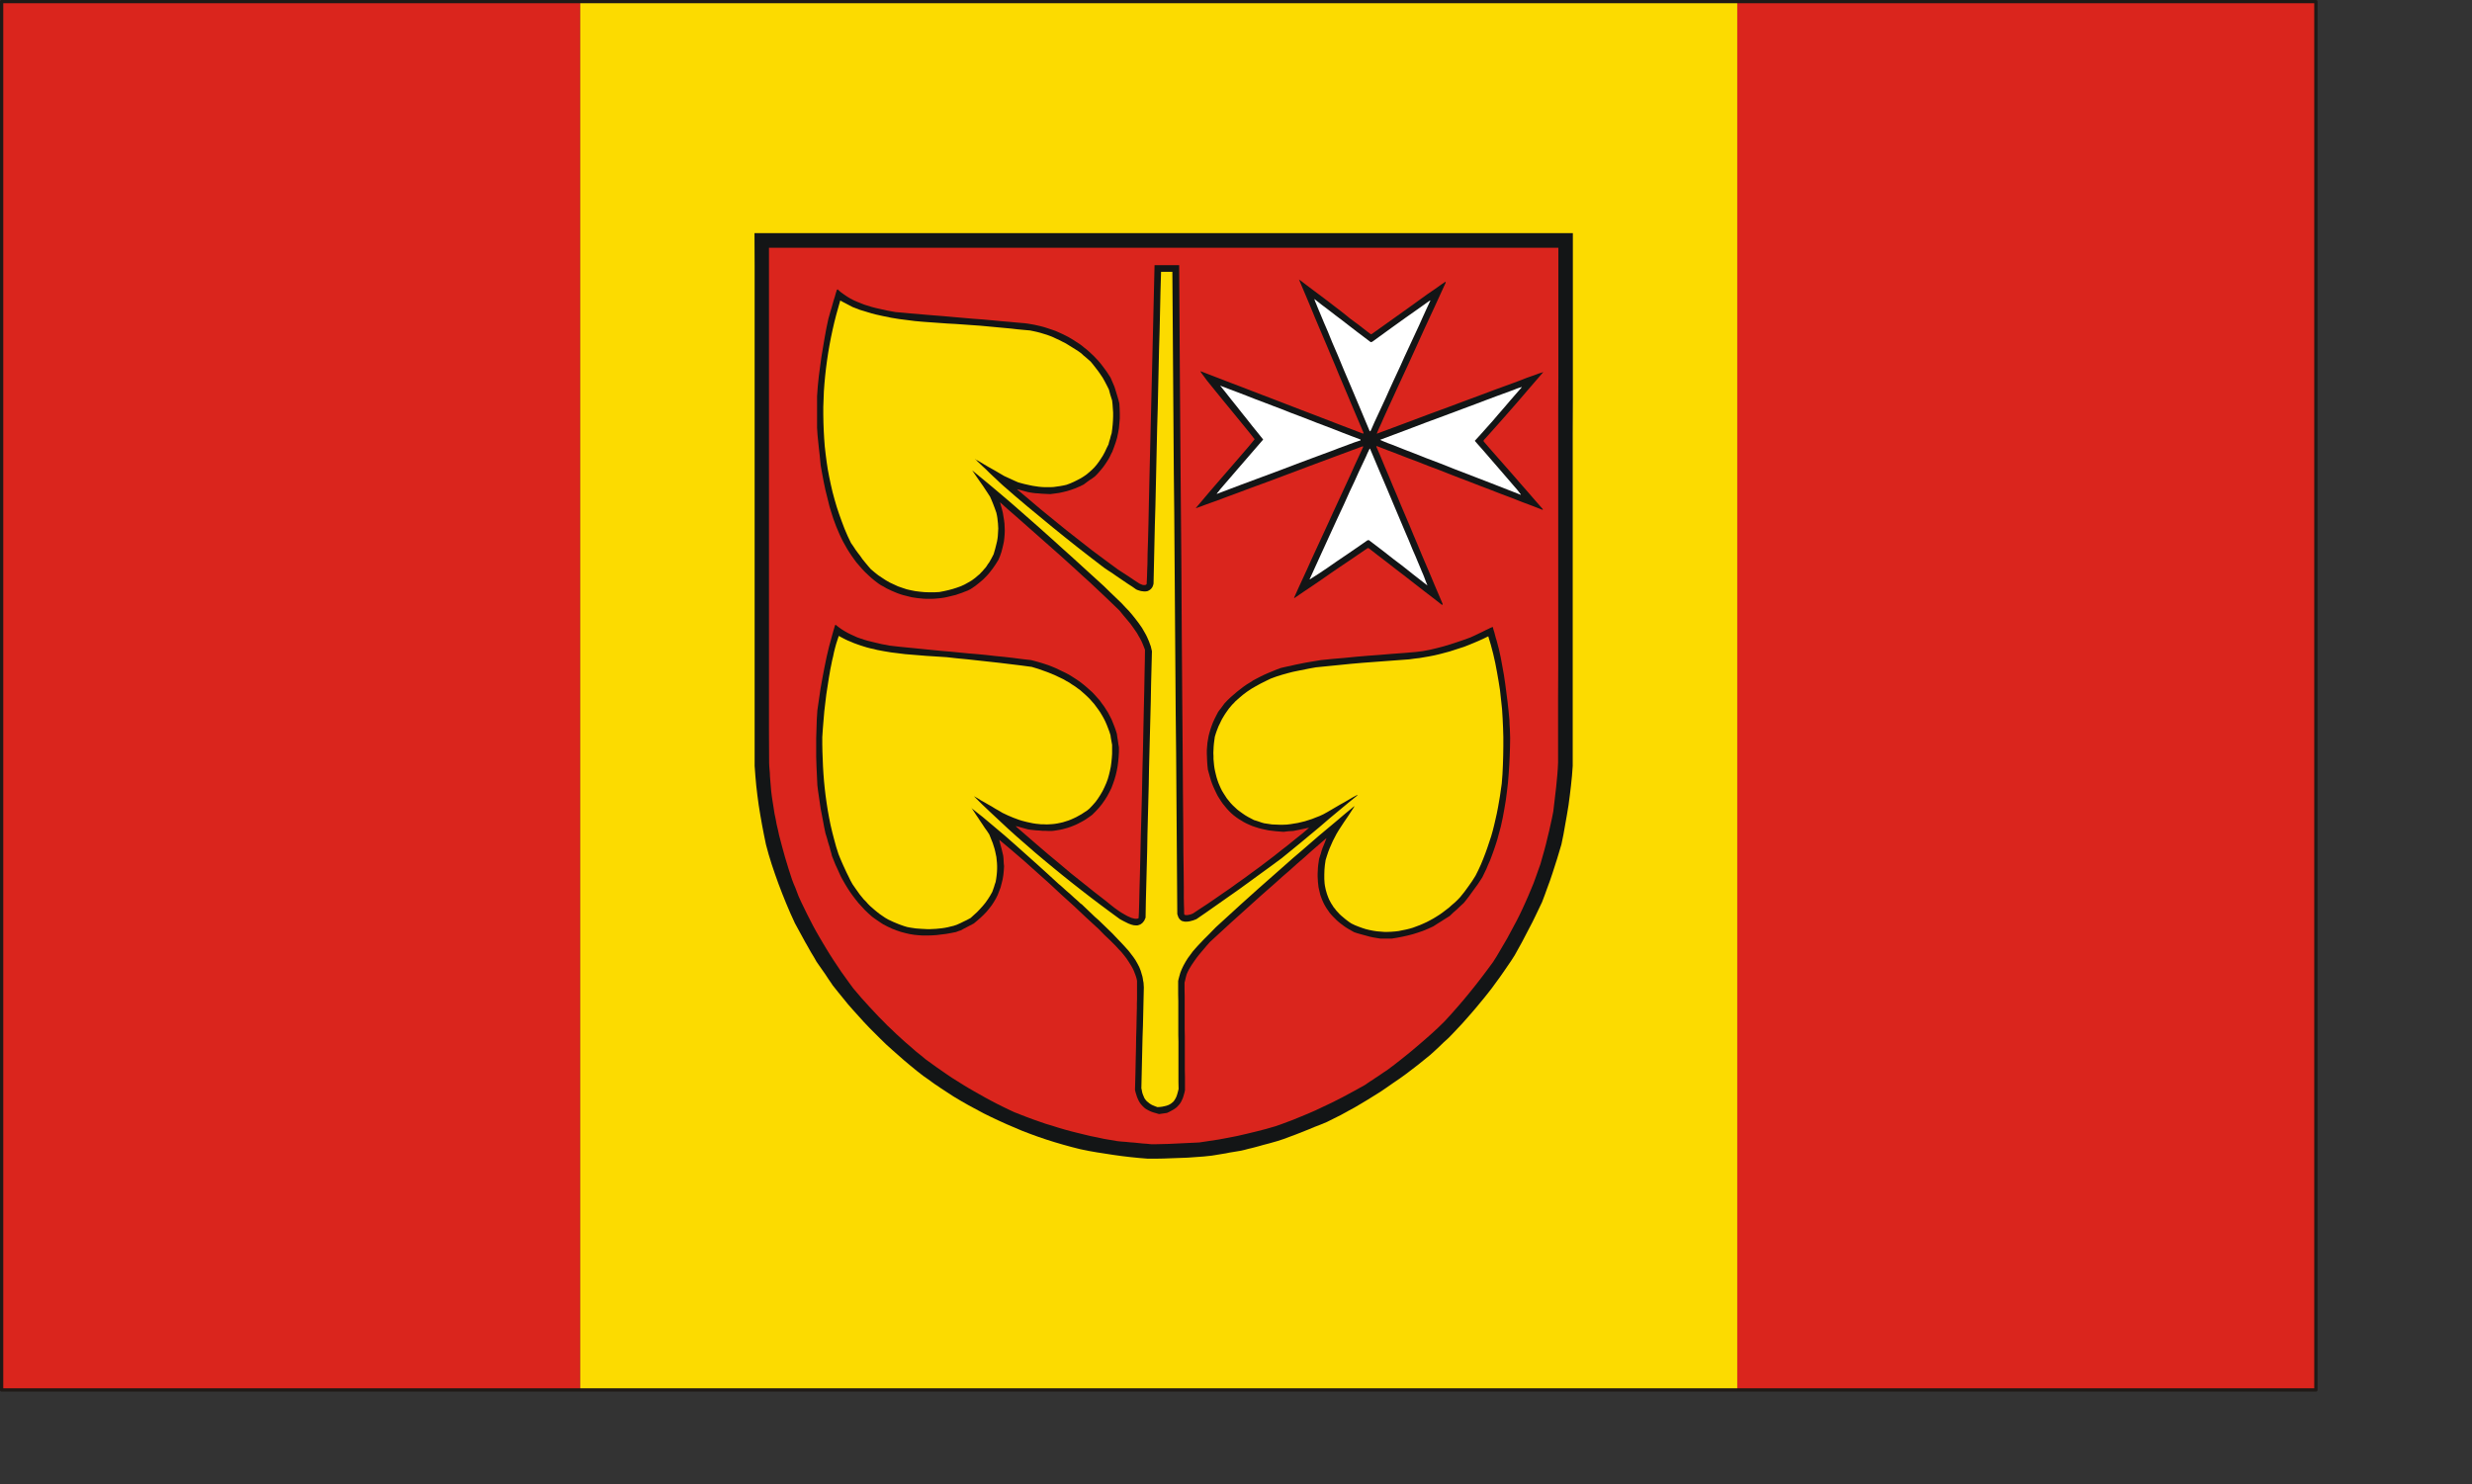 <?xml version="1.0" encoding="UTF-8" standalone="no"?>
<svg
   xmlns:dc="http://purl.org/dc/elements/1.1/"
   xmlns:cc="http://creativecommons.org/ns#"
   xmlns:rdf="http://www.w3.org/1999/02/22-rdf-syntax-ns#"
   xmlns:svg="http://www.w3.org/2000/svg"
   xmlns="http://www.w3.org/2000/svg"
   xmlns:sodipodi="http://sodipodi.sourceforge.net/DTD/sodipodi-0.dtd"
   xmlns:inkscape="http://www.inkscape.org/namespaces/inkscape"
   width="213.08mm"
   height="127.96mm"
   id="svg2408"
   sodipodi:version="0.32"
   inkscape:version="0.45.1+0.46pre1+devel"
   inkscape:output_extension="org.inkscape.output.svg.inkscape"
   sodipodi:docname="Flagge Suelstorf.svg">
  <rect width="100%" height="100%" fill="#333333" stroke="none"/>
  <defs
     id="defs2445">
    <inkscape:perspective
       sodipodi:type="inkscape:persp3d"
       inkscape:vp_x="-50 : 600 : 1"
       inkscape:vp_y="0 : 1000 : 0"
       inkscape:vp_z="700 : 600 : 1"
       inkscape:persp3d-origin="300 : 400 : 1"
       id="perspective2449" />
  </defs>
  <sodipodi:namedview
     inkscape:window-height="664"
     inkscape:window-width="640"
     inkscape:pageshadow="2"
     inkscape:pageopacity="0.0"
     guidetolerance="10.0"
     gridtolerance="10.0"
     objecttolerance="10.0"
     borderopacity="1.0"
     bordercolor="#666666"
     pagecolor="#ffffff"
     id="base"
     showgrid="false"
     inkscape:zoom="0.74966106"
     inkscape:cx="377.50394"
     inkscape:cy="226.70079"
     inkscape:window-x="110"
     inkscape:window-y="70"
     inkscape:current-layer="svg2408" />
<!-- EMR_GDICOMMENT --><!-- EMR_SETMAPMODE --><!-- EMR_SETVIEWPORTEXTEX --><!-- EMR_SETWINDOWEXTEX --><!-- EMR_SETWINDOWEXTEX --><!-- EMR_SETWINDOWEXTEX --><!-- EMR_SETWINDOWEXTEX -->  <path
     style="fill:#da251d;fill-rule:evenodd;fill-opacity:1;stroke:none;"
     d="  M 189.035 452.883   L 189.035 0.519   L 0.519 0.519   L 0.519 452.883  z "
     id="path2410" />
  <path
     style="fill:#da251d;fill-rule:evenodd;fill-opacity:1;stroke:none;"
     d="  M 754.489 452.883   L 754.489 0.519   L 565.973 0.519   L 565.973 452.883  z "
     id="path2412" />
  <path
     style="fill:#fcdb00;fill-rule:evenodd;fill-opacity:1;stroke:none;"
     d="  M 565.973 452.883   L 565.973 0.519   L 189.035 0.519   L 189.035 452.883  z "
     id="path2414" />
  <path
     style="fill:none;stroke:#1f1a17;stroke-width:1.085px;stroke-linejoin:round;stroke-dasharray:none;stroke-opacity:1;"
     d="  M 754.489 452.883   L 754.489 0.519   L 0.519 0.519   L 0.519 452.883  z "
     id="path2416" />
  <path
     style="fill:#131516;fill-rule:evenodd;fill-opacity:1;stroke:none;"
     d="  M 371.039 377.292   L 368.255 377.009   L 365.471 376.679   L 362.734 376.301   L 359.997 375.876   L 357.26 375.452   L 354.571 374.98   L 351.834 374.414   L 349.05 373.706   L 346.313 372.951   L 343.576 372.149   L 340.886 371.3   L 338.244 370.403   L 335.648 369.459   L 333.053 368.468   L 330.505 367.383   L 327.957 366.298   L 325.456 365.165   L 322.955 363.986   L 320.454 362.759   L 318 361.438   L 315.546 360.117   L 313.14 358.748   L 310.686 357.286   L 308.94 356.153   L 307.571 355.257   L 306.486 354.549   L 305.542 353.888   L 304.598 353.275   L 303.608 352.567   L 302.381 351.671   L 300.823 350.585   L 298.7 348.934   L 296.624 347.235   L 294.595 345.536   L 292.613 343.791   L 290.631 342.045   L 288.696 340.299   L 286.856 338.506   L 285.015 336.666   L 283.175 334.825   L 281.429 332.985   L 279.683 331.051   L 277.937 329.116   L 276.239 327.181   L 274.587 325.152   L 272.935 323.124   L 271.284 321.047   L 270.623 320.056   L 269.963 319.113   L 269.349 318.169   L 268.688 317.178   L 268.028 316.235   L 267.367 315.291   L 266.707 314.347   L 266.046 313.403   L 265.102 311.752   L 264.158 310.195   L 263.262 308.591   L 262.365 307.033   L 261.516 305.476   L 260.666 303.919   L 259.817 302.362   L 258.968 300.805   L 257.505 297.596   L 256.136 294.388   L 254.862 291.226   L 253.635 288.018   L 252.503 284.856   L 251.418 281.648   L 250.427 278.439   L 249.53 275.136   L 248.869 271.928   L 248.256 268.719   L 247.69 265.511   L 247.171 262.302   L 246.746 259.141   L 246.369 255.932   L 246.085 252.771   L 245.849 249.562   L 245.849 238.709   L 245.849 227.857   L 245.849 217.004   L 245.849 206.152   L 245.849 195.299   L 245.849 184.447   L 245.849 173.594   L 245.849 162.789   L 245.849 151.936   L 245.849 141.083   L 245.849 130.231   L 245.849 119.378   L 245.849 108.526   L 245.849 97.673   L 245.849 86.821   L 245.802 75.968   L 262.507 75.968   L 279.164 75.968   L 295.822 75.968   L 312.479 75.968   L 329.136 75.968   L 345.794 75.968   L 362.451 75.968   L 379.108 75.968   L 395.766 75.968   L 412.423 75.968   L 429.08 75.968   L 445.785 75.968   L 462.442 75.968   L 479.1 75.968   L 495.757 75.968   L 512.414 75.968   L 512.414 86.821   L 512.414 97.673   L 512.414 108.526   L 512.414 119.378   L 512.414 130.231   L 512.367 141.083   L 512.367 151.936   L 512.367 162.789   L 512.367 173.594   L 512.367 184.447   L 512.367 195.299   L 512.367 206.152   L 512.367 217.004   L 512.367 227.857   L 512.367 238.709   L 512.367 249.562   L 512.131 252.771   L 511.801 255.979   L 511.423 259.141   L 510.999 262.349   L 510.48 265.511   L 509.913 268.719   L 509.347 271.928   L 508.687 275.136   L 507.979 277.496   L 507.271 279.855   L 506.516 282.214   L 505.761 284.573   L 504.959 286.933   L 504.109 289.245   L 503.26 291.604   L 502.363 293.963   L 501.325 296.134   L 500.287 298.304   L 499.202 300.522   L 498.069 302.692   L 496.937 304.863   L 495.804 307.033   L 494.625 309.157   L 493.445 311.28   L 492.265 313.12   L 491.038 314.913   L 489.811 316.706   L 488.584 318.452   L 487.31 320.198   L 486.036 321.944   L 484.715 323.643   L 483.394 325.294   L 482.025 326.946   L 480.657 328.597   L 479.241 330.248   L 477.826 331.853   L 476.41 333.457   L 474.9 335.061   L 473.437 336.618   L 471.88 338.223   L 470.417 339.544   L 468.954 340.959   L 467.491 342.328   L 465.981 343.696   L 464 345.301   L 462.018 346.905   L 459.989 348.462   L 458.007 349.972   L 455.978 351.435   L 453.901 352.85   L 451.872 354.266   L 449.796 355.681   L 447.672 357.002   L 445.549 358.324   L 443.426 359.598   L 441.255 360.872   L 439.084 362.051   L 436.866 363.278   L 434.601 364.41   L 432.336 365.543   L 430.307 366.392   L 428.231 367.194   L 426.202 368.044   L 424.173 368.846   L 422.144 369.648   L 420.115 370.403   L 418.086 371.158   L 416.057 371.819   L 413.556 372.526   L 411.574 373.045   L 410.064 373.47   L 408.837 373.8   L 407.751 374.083   L 406.713 374.319   L 405.486 374.65   L 403.976 374.98   L 402.844 375.169   L 401.711 375.357   L 400.532 375.546   L 399.399 375.782   L 398.219 375.971   L 397.087 376.16   L 395.954 376.348   L 394.775 376.537   L 392.132 376.82   L 389.49 377.009   L 386.847 377.198   L 384.252 377.292   L 381.656 377.386   L 379.108 377.481   L 376.513 377.528   L 373.918 377.528  z "
     id="path2418" />
  <path
     style="fill:#da251d;fill-rule:evenodd;fill-opacity:1;stroke:none;"
     d="  M 373.587 372.668   L 372.219 372.574   L 370.85 372.432   L 369.482 372.29   L 368.161 372.196   L 366.792 372.054   L 365.424 371.96   L 364.055 371.819   L 361.838 371.441   L 359.62 371.064   L 357.449 370.592   L 355.326 370.167   L 353.155 369.648   L 351.031 369.129   L 348.955 368.61   L 346.879 368.044   L 344.803 367.43   L 342.726 366.77   L 340.65 366.156   L 338.621 365.449   L 336.592 364.741   L 334.563 363.986   L 332.487 363.184   L 330.458 362.382   L 328.523 361.485   L 326.588 360.541   L 324.701 359.598   L 322.813 358.607   L 320.973 357.616   L 319.132 356.578   L 317.292 355.54   L 315.499 354.502   L 313.706 353.416   L 311.913 352.284   L 310.167 351.199   L 308.421 350.019   L 306.722 348.839   L 305.023 347.66   L 303.324 346.433   L 301.626 345.206   L 299.974 343.838   L 298.322 342.517   L 296.718 341.101   L 295.114 339.733   L 293.604 338.364   L 292.046 336.949   L 290.584 335.533   L 289.074 334.118   L 287.658 332.655   L 286.195 331.192   L 284.827 329.729   L 283.411 328.22   L 282.043 326.71   L 280.674 325.2   L 279.353 323.643   L 277.984 322.038   L 276.663 320.245   L 275.342 318.405   L 274.021 316.565   L 272.794 314.725   L 271.567 312.884   L 270.387 311.044   L 269.255 309.204   L 268.122 307.317   L 267.037 305.476   L 265.952 303.589   L 264.913 301.701   L 263.922 299.767   L 262.931 297.832   L 261.988 295.898   L 261.044 293.963   L 260.147 291.981   L 259.628 290.613   L 259.109 289.245   L 258.543 287.923   L 258.024 286.555   L 256.844 282.922   L 255.759 279.336   L 254.768 275.75   L 253.824 272.164   L 253.447 270.418   L 253.022 268.625   L 252.692 266.832   L 252.314 265.039   L 252.031 263.198   L 251.748 261.405   L 251.465 259.565   L 251.229 257.678   L 251.135 256.545   L 251.04 255.413   L 250.946 254.233   L 250.851 253.101   L 250.804 251.921   L 250.71 250.789   L 250.615 249.656   L 250.568 248.477   L 250.521 238.002   L 250.521 227.527   L 250.521 217.051   L 250.521 206.529   L 250.521 196.054   L 250.521 185.579   L 250.521 175.104   L 250.521 164.582   L 250.521 154.107   L 250.521 143.631   L 250.521 133.156   L 250.521 122.634   L 250.521 112.159   L 250.521 101.684   L 250.521 91.209   L 250.521 80.734   L 266.565 80.734   L 282.656 80.734   L 298.7 80.734   L 314.791 80.734   L 330.882 80.734   L 346.926 80.734   L 363.017 80.734   L 379.108 80.734   L 395.152 80.734   L 411.243 80.734   L 427.334 80.734   L 443.378 80.734   L 459.469 80.734   L 475.561 80.734   L 491.605 80.734   L 507.696 80.734   L 507.696 91.209   L 507.696 101.684   L 507.696 112.159   L 507.696 122.634   L 507.648 133.156   L 507.648 143.631   L 507.648 154.107   L 507.648 164.582   L 507.648 175.104   L 507.648 185.579   L 507.648 196.054   L 507.648 206.529   L 507.648 217.051   L 507.601 227.527   L 507.601 238.002   L 507.601 248.477   L 507.507 250.411   L 507.365 252.346   L 507.177 254.328   L 506.988 256.309   L 506.752 258.338   L 506.516 260.367   L 506.28 262.349   L 506.044 264.378   L 505.619 266.549   L 505.147 268.672   L 504.676 270.795   L 504.157 272.919   L 503.637 275.089   L 503.071 277.212   L 502.458 279.383   L 501.844 281.553   L 501.089 283.677   L 500.334 285.8   L 499.579 287.876   L 498.73 289.905   L 497.881 291.934   L 496.984 293.963   L 496.087 295.945   L 495.144 297.927   L 494.153 299.908   L 493.115 301.843   L 492.076 303.778   L 491.038 305.712   L 489.906 307.647   L 488.773 309.581   L 487.641 311.516   L 486.414 313.451   L 484.574 315.951   L 482.686 318.452   L 480.751 320.953   L 478.817 323.359   L 476.835 325.766   L 474.806 328.125   L 472.729 330.484   L 470.606 332.796   L 468.388 334.967   L 466.123 337.043   L 463.811 339.072   L 461.499 341.054   L 459.139 343.036   L 456.733 344.97   L 454.326 346.858   L 451.872 348.698   L 450.928 349.311   L 450.032 349.925   L 449.135 350.538   L 448.192 351.151   L 447.295 351.765   L 446.398 352.331   L 445.502 352.945   L 444.605 353.558   L 441.019 355.54   L 437.433 357.474   L 433.894 359.267   L 430.307 360.966   L 428.514 361.815   L 426.674 362.617   L 424.881 363.372   L 423.04 364.127   L 421.2 364.882   L 419.312 365.59   L 417.425 366.298   L 415.537 366.958   L 412.423 367.855   L 409.309 368.657   L 406.194 369.412   L 403.127 370.12   L 400.013 370.733   L 396.945 371.3   L 393.831 371.771   L 390.717 372.243   L 388.735 372.338   L 386.706 372.432   L 384.724 372.526   L 382.695 372.621   L 380.76 372.715   L 378.778 372.762   L 376.843 372.809   L 374.956 372.809  z "
     id="path2420" />
  <path
     style="fill:#131516;fill-rule:evenodd;fill-opacity:1;stroke:none;"
     d="  M 376.655 362.712   L 375.805 362.476   L 375.003 362.193   L 374.295 361.862   L 373.682 361.532   L 373.068 361.155   L 372.596 360.73   L 372.125 360.258   L 371.7 359.786   L 371.322 359.267   L 370.992 358.701   L 370.709 358.088   L 370.426 357.427   L 370.19 356.672   L 369.954 355.917   L 369.765 355.115   L 369.907 349.877   L 370.001 345.301   L 370.095 341.337   L 370.143 337.892   L 370.237 334.967   L 370.284 332.419   L 370.331 330.296   L 370.379 328.455   L 370.379 326.946   L 370.426 325.624   L 370.426 324.492   L 370.426 323.454   L 370.426 322.51   L 370.426 321.566   L 370.426 320.576   L 370.426 319.537   L 370.284 318.877   L 370.095 318.216   L 369.859 317.556   L 369.624 316.942   L 369.388 316.329   L 369.104 315.715   L 368.774 315.102   L 368.444 314.536   L 367.736 313.403   L 366.981 312.271   L 366.179 311.233   L 365.329 310.195   L 364.386 309.204   L 363.489 308.213   L 362.545 307.269   L 361.602 306.326   L 359.714 304.533   L 357.968 302.74   L 353.91 299.012   L 349.899 295.237   L 345.841 291.557   L 341.83 287.829   L 337.772 284.196   L 333.713 280.563   L 329.655 277.071   L 325.55 273.626   L 325.644 274.098   L 325.88 275.042   L 326.305 276.599   L 326.824 278.77   L 326.918 279.619   L 326.966 280.468   L 327.013 281.365   L 327.107 282.214   L 327.013 283.724   L 326.871 285.14   L 326.635 286.555   L 326.305 287.876   L 325.975 289.15   L 325.503 290.377   L 325.031 291.604   L 324.465 292.736   L 323.804 293.869   L 323.096 294.954   L 322.294 295.992   L 321.445 297.03   L 320.501 298.021   L 319.463 299.012   L 318.377 299.956   L 317.245 300.899   L 316.16 301.466   L 315.074 302.032   L 313.989 302.598   L 312.951 303.164   L 312.573 303.259   L 312.196 303.4   L 311.818 303.542   L 311.441 303.683   L 309.789 304.014   L 308.185 304.297   L 306.628 304.485   L 305.118 304.674   L 303.608 304.769   L 302.145 304.816   L 300.682 304.816   L 299.219 304.721   L 297.803 304.58   L 296.341 304.344   L 294.925 304.014   L 293.509 303.636   L 292.094 303.164   L 290.631 302.598   L 289.215 301.937   L 287.752 301.182   L 286.809 300.569   L 285.912 299.956   L 285.015 299.342   L 284.119 298.682   L 282.892 297.596   L 281.76 296.511   L 280.721 295.379   L 279.683 294.246   L 278.739 293.067   L 277.843 291.887   L 276.994 290.707   L 276.191 289.481   L 275.436 288.254   L 274.728 287.027   L 274.021 285.753   L 273.407 284.432   L 272.794 283.063   L 272.18 281.742   L 271.614 280.327   L 271.048 278.911   L 270.812 277.967   L 270.529 277.024   L 270.293 276.08   L 270.01 275.183   L 269.727 274.24   L 269.491 273.343   L 269.207 272.4   L 268.924 271.503   L 268.5 269.474   L 268.122 267.445   L 267.745 265.463   L 267.367 263.529   L 267.084 261.594   L 266.801 259.66   L 266.518 257.725   L 266.282 255.838   L 266.14 252.723   L 265.999 249.656   L 265.904 246.589   L 265.904 243.569   L 265.904 240.502   L 265.999 237.53   L 266.093 234.51   L 266.282 231.49   L 266.801 227.904   L 267.32 224.365   L 267.933 220.921   L 268.594 217.476   L 269.302 214.032   L 270.104 210.634   L 270.576 208.936   L 271.048 207.19   L 271.52 205.491   L 272.039 203.745   L 272.133 203.651   L 272.228 203.556   L 273.171 204.311   L 274.162 205.019   L 275.153 205.633   L 276.144 206.199   L 277.182 206.718   L 278.22 207.19   L 279.259 207.662   L 280.344 208.039   L 281.476 208.417   L 282.562 208.747   L 283.741 209.03   L 284.874 209.313   L 287.281 209.879   L 289.781 210.351   L 292.613 210.681   L 295.444 210.965   L 298.322 211.248   L 301.154 211.531   L 304.032 211.814   L 306.911 212.097   L 309.789 212.333   L 312.668 212.616   L 315.546 212.899   L 318.425 213.135   L 321.35 213.418   L 324.229 213.748   L 327.154 214.032   L 330.033 214.362   L 332.958 214.739   L 335.884 215.07   L 337.017 215.353   L 338.196 215.683   L 339.329 216.013   L 340.509 216.391   L 341.641 216.768   L 342.726 217.193   L 343.859 217.665   L 344.944 218.184   L 346.03 218.703   L 347.115 219.222   L 348.2 219.788   L 349.191 220.402   L 350.229 221.062   L 351.22 221.723   L 352.211 222.431   L 353.155 223.185   L 354.052 223.94   L 354.948 224.743   L 355.845 225.545   L 356.647 226.394   L 357.449 227.291   L 358.251 228.187   L 358.959 229.178   L 359.667 230.122   L 360.328 231.16   L 360.988 232.198   L 361.554 233.283   L 362.121 234.368   L 362.593 235.548   L 363.064 236.728   L 363.489 237.907   L 363.867 239.134   L 364.008 240.219   L 364.197 241.305   L 364.338 242.39   L 364.527 243.475   L 364.527 245.079   L 364.433 246.636   L 364.291 248.146   L 364.103 249.656   L 363.819 251.166   L 363.489 252.582   L 363.064 254.045   L 362.593 255.413   L 362.073 256.781   L 361.413 258.102   L 360.705 259.424   L 359.903 260.698   L 359.053 261.924   L 358.062 263.151   L 356.977 264.331   L 355.845 265.463   L 355.09 266.03   L 354.335 266.549   L 353.58 267.068   L 352.777 267.539   L 351.975 267.964   L 351.173 268.389   L 350.371 268.766   L 349.569 269.097   L 348.719 269.427   L 347.87 269.71   L 347.021 269.946   L 346.171 270.182   L 345.275 270.371   L 344.425 270.512   L 343.529 270.654   L 342.679 270.748   L 341.594 270.748   L 340.603 270.701   L 339.612 270.701   L 338.621 270.607   L 337.677 270.559   L 336.734 270.465   L 335.837 270.371   L 334.893 270.229   L 332.675 269.616   L 331.496 269.285   L 331.071 269.191   L 330.929 269.238   L 334.468 272.305   L 338.008 275.372   L 341.594 278.439   L 345.227 281.459   L 348.861 284.526   L 352.589 287.499   L 356.364 290.519   L 360.139 293.444   L 360.611 293.822   L 361.649 294.671   L 363.017 295.756   L 364.669 296.936   L 365.565 297.502   L 366.462 298.021   L 367.311 298.493   L 368.161 298.87   L 368.585 299.059   L 368.963 299.154   L 369.34 299.248   L 369.718 299.342   L 370.048 299.342   L 370.379 299.342   L 370.662 299.295   L 370.945 299.154   L 371.039 297.313   L 371.134 294.199   L 371.228 290   L 371.37 284.951   L 371.511 279.1   L 371.653 272.73   L 371.841 265.888   L 372.03 258.763   L 372.172 251.591   L 372.36 244.419   L 372.502 237.53   L 372.644 230.971   L 372.785 224.931   L 372.88 219.647   L 372.974 215.164   L 373.021 211.72   L 372.644 210.729   L 372.266 209.785   L 371.841 208.841   L 371.37 207.945   L 370.898 207.143   L 370.426 206.293   L 369.907 205.538   L 369.388 204.783   L 368.302 203.273   L 367.123 201.858   L 365.896 200.395   L 364.669 198.885   L 362.262 196.573   L 359.856 194.261   L 357.449 191.996   L 355.042 189.731   L 352.589 187.514   L 350.182 185.296   L 347.728 183.078   L 345.322 180.908   L 342.868 178.737   L 340.414 176.567   L 337.96 174.396   L 335.507 172.226   L 333.1 170.102   L 330.646 167.932   L 328.192 165.808   L 325.786 163.638   L 326.116 164.865   L 326.447 165.997   L 326.73 167.177   L 326.918 168.356   L 327.107 169.489   L 327.249 170.621   L 327.296 171.801   L 327.343 172.933   L 327.296 174.066   L 327.202 175.245   L 327.06 176.425   L 326.824 177.558   L 326.541 178.737   L 326.211 179.964   L 325.786 181.191   L 325.267 182.418   L 324.323 183.928   L 323.379 185.296   L 322.86 185.956   L 322.388 186.57   L 321.869 187.183   L 321.35 187.749   L 320.784 188.316   L 320.218 188.882   L 319.604 189.401   L 318.991 189.92   L 317.67 190.958   L 316.207 191.949   L 315.263 192.421   L 314.272 192.798   L 313.328 193.176   L 312.337 193.506   L 311.394 193.836   L 310.403 194.072   L 309.459 194.308   L 308.468 194.544   L 307.524 194.733   L 306.533 194.874   L 305.589 194.969   L 304.598 195.063   L 303.655 195.11   L 302.664 195.11   L 301.72 195.11   L 300.776 195.063   L 299.832 194.969   L 298.889 194.874   L 297.898 194.733   L 297.001 194.591   L 296.057 194.355   L 295.114 194.119   L 294.17 193.884   L 293.273 193.6   L 292.33 193.27   L 291.433 192.893   L 290.536 192.515   L 289.64 192.091   L 288.743 191.666   L 287.894 191.147   L 286.997 190.675   L 286.148 190.109   L 284.968 189.212   L 283.883 188.316   L 282.798 187.325   L 281.807 186.381   L 280.816 185.343   L 279.919 184.305   L 279.023 183.267   L 278.22 182.182   L 277.418 181.049   L 276.663 179.917   L 275.955 178.784   L 275.295 177.605   L 274.634 176.425   L 274.021 175.198   L 273.454 173.971   L 272.935 172.745   L 272.416 171.518   L 271.944 170.244   L 271.473 168.97   L 271.048 167.649   L 270.246 165.053   L 269.585 162.364   L 268.924 159.722   L 268.358 157.032   L 267.839 154.295   L 267.367 151.606   L 267.037 148.303   L 266.754 145.802   L 266.565 143.962   L 266.423 142.593   L 266.329 141.602   L 266.282 140.848   L 266.235 140.14   L 266.187 139.385   L 266.187 138.111   L 266.187 136.837   L 266.187 135.516   L 266.187 134.242   L 266.187 132.968   L 266.187 131.694   L 266.187 130.42   L 266.187 129.098   L 266.423 125.843   L 266.754 122.634   L 267.178 119.425   L 267.603 116.311   L 268.122 113.197   L 268.641 110.13   L 269.207 107.016   L 269.868 103.902   L 270.198 102.722   L 270.529 101.542   L 270.906 100.316   L 271.237 99.136   L 271.567 97.956   L 271.944 96.777   L 272.275 95.597   L 272.652 94.417   L 272.747 94.37   L 272.888 94.276   L 273.832 95.125   L 274.87 95.88   L 275.908 96.588   L 276.994 97.248   L 278.079 97.815   L 279.259 98.334   L 280.438 98.806   L 281.618 99.277   L 282.845 99.655   L 284.072 100.032   L 285.346 100.363   L 286.62 100.646   L 289.168 101.212   L 291.763 101.684   L 292.896 101.778   L 294.5 101.92   L 296.482 102.109   L 298.842 102.297   L 301.437 102.533   L 304.315 102.769   L 307.335 103.005   L 310.497 103.288   L 313.753 103.571   L 317.009 103.854   L 320.218 104.09   L 323.332 104.373   L 326.305 104.657   L 329.089 104.892   L 331.637 105.128   L 333.902 105.317   L 334.94 105.459   L 336.026 105.647   L 337.064 105.836   L 338.102 106.072   L 339.14 106.308   L 340.178 106.591   L 341.216 106.921   L 342.207 107.252   L 343.198 107.582   L 344.189 107.96   L 345.133 108.384   L 346.077 108.809   L 347.021 109.281   L 347.964 109.753   L 348.861 110.272   L 349.805 110.838   L 350.654 111.404   L 351.551 111.97   L 352.4 112.584   L 353.202 113.244   L 354.052 113.905   L 354.854 114.613   L 355.609 115.32   L 356.411 116.075   L 357.119 116.83   L 357.874 117.632   L 358.582 118.482   L 359.242 119.331   L 359.903 120.228   L 360.563 121.124   L 361.177 122.068   L 361.79 123.012   L 362.215 124.002   L 362.64 124.993   L 363.064 125.984   L 363.395 127.022   L 363.725 128.108   L 364.055 129.193   L 364.386 130.325   L 364.669 131.458   L 364.763 133.109   L 364.81 134.761   L 364.81 136.365   L 364.669 137.969   L 364.527 139.574   L 364.244 141.131   L 363.914 142.688   L 363.442 144.245   L 362.923 145.708   L 362.357 147.217   L 361.979 147.925   L 361.649 148.633   L 361.271 149.341   L 360.847 150.049   L 360.422 150.709   L 359.95 151.417   L 359.478 152.078   L 358.959 152.738   L 358.44 153.352   L 357.874 154.012   L 357.307 154.626   L 356.694 155.239   L 355.797 155.9   L 354.854 156.513   L 353.957 157.174   L 353.013 157.881   L 351.645 158.542   L 350.324 159.108   L 349.002 159.58   L 347.634 160.005   L 346.313 160.335   L 344.991 160.618   L 343.576 160.807   L 342.16 160.996   L 341.169 160.948   L 340.225 160.901   L 339.282 160.854   L 338.338 160.76   L 337.441 160.712   L 336.592 160.618   L 335.695 160.477   L 334.893 160.335   L 332.958 159.816   L 331.968 159.533   L 331.543 159.438   L 331.354 159.438   L 335.318 162.789   L 339.282 166.139   L 343.34 169.442   L 347.398 172.745   L 351.551 176   L 355.703 179.256   L 359.95 182.418   L 364.244 185.579   L 365.99 186.711   L 367.736 187.844   L 369.482 189.023   L 371.228 190.156   L 371.653 190.345   L 372.266 190.581   L 372.596 190.628   L 372.927 190.628   L 373.115 190.628   L 373.257 190.533   L 373.399 190.486   L 373.54 190.345   L 373.587 190.014   L 373.587 189.59   L 373.635 188.882   L 373.682 187.749   L 373.729 186.051   L 373.823 183.644   L 373.87 180.341   L 374.012 176.048   L 374.154 170.527   L 374.295 163.732   L 374.484 155.428   L 374.72 145.519   L 375.003 133.77   L 375.333 120.133   L 375.711 104.373   L 376.135 86.396   L 377.126 86.396   L 378.117 86.396   L 379.156 86.396   L 380.146 86.396   L 381.137 86.396   L 382.128 86.396   L 383.166 86.396   L 384.157 86.396   L 384.393 122.964   L 384.629 155.003   L 384.865 182.795   L 385.007 206.624   L 385.148 226.866   L 385.29 243.711   L 385.384 257.583   L 385.479 268.766   L 385.526 277.543   L 385.62 284.243   L 385.667 289.15   L 385.667 292.595   L 385.715 294.907   L 385.762 296.37   L 385.762 297.266   L 385.809 297.974   L 386.045 298.115   L 386.375 298.163   L 386.753 298.163   L 387.13 298.115   L 387.932 297.927   L 388.64 297.644   L 391.047 296.039   L 393.501 294.435   L 395.907 292.784   L 398.361 291.085   L 400.768 289.433   L 403.174 287.688   L 405.581 285.989   L 407.94 284.243   L 410.347 282.497   L 412.706 280.704   L 415.066 278.911   L 417.378 277.071   L 419.69 275.278   L 421.955 273.438   L 424.267 271.597   L 426.485 269.71   L 425.872 269.804   L 424.786 270.04   L 423.229 270.371   L 421.342 270.748   L 420.539 270.795   L 419.737 270.842   L 418.935 270.937   L 418.18 271.031   L 416.906 270.937   L 415.679 270.842   L 414.499 270.701   L 413.32 270.559   L 412.187 270.323   L 411.102 270.087   L 410.016 269.804   L 408.978 269.474   L 407.987 269.144   L 406.996 268.719   L 406.053 268.294   L 405.156 267.823   L 404.307 267.304   L 403.457 266.785   L 402.655 266.218   L 401.853 265.605   L 401.098 264.944   L 400.39 264.237   L 399.729 263.529   L 399.069 262.727   L 398.408 261.924   L 397.842 261.122   L 397.276 260.226   L 396.709 259.329   L 396.238 258.386   L 395.766 257.395   L 395.294 256.357   L 394.869 255.319   L 394.492 254.233   L 394.161 253.101   L 393.831 251.921   L 393.501 250.742   L 393.359 249.373   L 393.265 248.052   L 393.218 246.778   L 393.17 245.551   L 393.17 244.372   L 393.265 243.192   L 393.359 242.06   L 393.548 240.927   L 393.737 239.842   L 394.02 238.757   L 394.35 237.624   L 394.728 236.539   L 395.152 235.406   L 395.671 234.274   L 396.238 233.142   L 396.851 231.962   L 397.37 231.254   L 397.889 230.594   L 398.408 229.886   L 398.927 229.178   L 399.918 228.14   L 400.956 227.149   L 401.995 226.253   L 403.033 225.356   L 404.071 224.554   L 405.109 223.752   L 406.194 222.997   L 407.28 222.336   L 408.365 221.628   L 409.545 221.015   L 410.724 220.402   L 411.904 219.835   L 413.178 219.269   L 414.452 218.75   L 415.821 218.184   L 417.189 217.665   L 418.793 217.287   L 420.398 216.957   L 422.002 216.58   L 423.654 216.249   L 425.305 215.919   L 426.957 215.636   L 428.656 215.353   L 430.354 215.07   L 434.13 214.692   L 437.999 214.362   L 441.821 213.984   L 445.738 213.654   L 449.607 213.371   L 453.524 213.041   L 457.393 212.758   L 461.31 212.427   L 463.575 212.144   L 465.793 211.72   L 468.011 211.2   L 470.181 210.634   L 472.399 209.974   L 474.57 209.266   L 476.787 208.511   L 479.005 207.709   L 480.563 207.001   L 481.931 206.34   L 483.111 205.774   L 484.054 205.302   L 484.857 204.925   L 485.517 204.595   L 485.989 204.406   L 486.319 204.264   L 486.555 205.161   L 486.839 206.057   L 487.074 206.954   L 487.31 207.85   L 487.594 208.747   L 487.829 209.643   L 488.065 210.54   L 488.301 211.436   L 488.915 214.22   L 489.434 217.051   L 489.953 219.93   L 490.378 222.808   L 490.755 225.686   L 491.133 228.612   L 491.463 231.584   L 491.746 234.557   L 491.793 236.02   L 491.888 237.483   L 491.935 238.993   L 491.982 240.455   L 491.935 243.381   L 491.84 246.306   L 491.699 249.232   L 491.51 252.11   L 491.274 255.035   L 490.944 257.867   L 490.566 260.745   L 490.094 263.576   L 489.575 266.407   L 488.962 269.238   L 488.584 270.654   L 488.207 272.022   L 487.829 273.438   L 487.405 274.806   L 486.933 276.222   L 486.461 277.59   L 485.942 279.005   L 485.423 280.374   L 484.809 281.742   L 484.243 283.111   L 483.583 284.479   L 482.922 285.847   L 482.214 286.933   L 481.506 288.018   L 480.751 289.056   L 479.996 290.094   L 479.241 291.132   L 478.486 292.17   L 477.684 293.208   L 476.882 294.199   L 475.749 295.237   L 474.617 296.322   L 473.437 297.36   L 472.305 298.446   L 470.936 299.295   L 469.615 300.144   L 468.246 300.994   L 466.925 301.843   L 465.274 302.598   L 463.575 303.306   L 461.923 303.872   L 460.272 304.391   L 458.62 304.816   L 456.921 305.193   L 455.223 305.523   L 453.477 305.807   L 452.486 305.807   L 451.542 305.807   L 450.598 305.807   L 449.654 305.807   L 448.475 305.618   L 447.342 305.429   L 446.257 305.193   L 445.219 304.91   L 444.181 304.627   L 443.142 304.344   L 442.151 304.061   L 441.161 303.73   L 440.217 303.211   L 439.32 302.692   L 438.471 302.173   L 437.669 301.607   L 436.914 301.041   L 436.206 300.475   L 435.498 299.861   L 434.885 299.248   L 434.271 298.634   L 433.705 298.021   L 433.139 297.36   L 432.667 296.653   L 432.195 295.992   L 431.77 295.284   L 431.345 294.529   L 431.015 293.822   L 430.685 293.067   L 430.402 292.312   L 430.119 291.51   L 429.93 290.707   L 429.741 289.905   L 429.552 289.056   L 429.458 288.207   L 429.364 287.357   L 429.316 286.461   L 429.269 285.564   L 429.269 284.668   L 429.316 283.724   L 429.364 282.78   L 429.458 281.789   L 429.599 280.846   L 429.741 279.855   L 430.024 278.958   L 430.307 278.109   L 430.543 277.26   L 430.826 276.41   L 431.581 274.57   L 431.959 273.579   L 432.1 273.202   L 432.1 273.107   L 429.694 275.183   L 427.287 277.26   L 424.928 279.383   L 422.521 281.459   L 420.162 283.582   L 417.755 285.659   L 415.396 287.782   L 413.036 289.858   L 410.63 291.981   L 408.271 294.105   L 405.911 296.228   L 403.552 298.351   L 401.192 300.475   L 398.88 302.598   L 396.521 304.769   L 394.208 306.892   L 393.076 308.166   L 392.038 309.393   L 391 310.619   L 390.009 311.846   L 389.065 313.167   L 388.168 314.489   L 387.744 315.196   L 387.319 315.904   L 386.942 316.659   L 386.611 317.414   L 386.422 318.075   L 386.234 318.783   L 386.092 319.443   L 385.903 320.151   L 385.903 322.369   L 385.951 324.539   L 385.951 326.71   L 385.951 328.927   L 385.951 331.098   L 385.951 333.316   L 385.951 335.486   L 385.998 337.657   L 385.998 339.874   L 385.998 342.045   L 385.998 344.262   L 385.998 346.433   L 385.998 348.651   L 386.045 350.821   L 386.045 353.039   L 386.045 355.209   L 385.903 355.917   L 385.715 356.578   L 385.526 357.238   L 385.337 357.805   L 385.101 358.324   L 384.865 358.843   L 384.582 359.314   L 384.299 359.739   L 383.922 360.164   L 383.544 360.588   L 383.119 360.966   L 382.647 361.296   L 382.128 361.627   L 381.515 361.957   L 380.901 362.287   L 380.194 362.617   L 379.58 362.712   L 378.92 362.806   L 378.259 362.901   L 377.598 362.995  z "
     id="path2422" />
  <path
     style="fill:#fcdb00;fill-rule:evenodd;fill-opacity:1;stroke:none;"
     d="  M 376.419 360.494   L 375.852 360.258   L 375.286 360.022   L 374.814 359.739   L 374.39 359.456   L 374.012 359.126   L 373.635 358.843   L 373.304 358.465   L 373.021 358.088   L 372.785 357.71   L 372.596 357.238   L 372.408 356.814   L 372.219 356.295   L 372.077 355.776   L 371.983 355.209   L 371.841 354.596   L 371.936 350.444   L 372.03 346.339   L 372.125 342.233   L 372.219 338.128   L 372.36 334.023   L 372.455 329.918   L 372.549 325.813   L 372.644 321.708   L 372.596 320.953   L 372.549 320.198   L 372.408 319.49   L 372.313 318.83   L 372.172 318.122   L 371.983 317.509   L 371.794 316.848   L 371.605 316.235   L 371.134 315.055   L 370.567 313.97   L 369.954 312.884   L 369.246 311.846   L 368.491 310.855   L 367.736 309.865   L 366.887 308.921   L 366.037 307.977   L 364.197 306.043   L 362.309 304.061   L 360.658 302.456   L 359.195 301.041   L 357.921 299.814   L 356.694 298.729   L 355.609 297.691   L 354.571 296.7   L 353.532 295.709   L 352.447 294.671   L 351.975 294.341   L 351.126 293.538   L 349.993 292.548   L 348.719 291.368   L 347.398 290.236   L 346.265 289.197   L 345.416 288.442   L 344.944 288.065   L 341.452 284.856   L 337.913 281.648   L 334.374 278.486   L 330.835 275.325   L 327.296 272.211   L 323.71 269.191   L 320.171 266.218   L 316.584 263.387   L 317.292 264.425   L 318 265.511   L 318.708 266.549   L 319.416 267.634   L 320.123 268.672   L 320.831 269.757   L 321.586 270.795   L 322.294 271.881   L 322.671 272.824   L 323.049 273.768   L 323.426 274.712   L 323.71 275.608   L 323.993 276.505   L 324.229 277.448   L 324.417 278.345   L 324.606 279.241   L 324.701 280.185   L 324.795 281.129   L 324.842 282.12   L 324.842 283.111   L 324.795 284.101   L 324.701 285.14   L 324.559 286.225   L 324.37 287.357   L 324.087 288.159   L 323.851 288.962   L 323.568 289.764   L 323.285 290.566   L 322.577 291.84   L 321.822 293.019   L 321.02 294.152   L 320.171 295.19   L 319.274 296.181   L 318.33 297.172   L 317.292 298.115   L 316.207 299.106   L 314.885 299.814   L 313.989 300.239   L 313.045 300.711   L 311.677 301.324   L 310.686 301.654   L 309.695 301.89   L 308.751 302.126   L 307.76 302.315   L 306.816 302.456   L 305.873 302.551   L 304.929 302.645   L 303.985 302.692   L 303.041 302.74   L 302.098 302.74   L 301.154 302.692   L 300.21 302.645   L 298.322 302.504   L 296.435 302.221   L 295.491 302.032   L 294.547 301.749   L 293.604 301.418   L 292.707 301.088   L 291.008 300.38   L 289.404 299.625   L 288.413 299.059   L 287.516 298.446   L 286.62 297.832   L 285.77 297.172   L 284.968 296.511   L 284.213 295.851   L 283.458 295.19   L 282.75 294.482   L 282.09 293.727   L 281.382 293.019   L 280.769 292.264   L 280.108 291.462   L 278.928 289.811   L 277.749 288.112   L 277.041 286.838   L 276.427 285.564   L 275.814 284.337   L 275.248 283.111   L 274.681 281.884   L 274.162 280.704   L 273.643 279.477   L 273.171 278.298   L 272.416 275.938   L 271.756 273.532   L 271.142 271.173   L 270.576 268.766   L 270.104 266.407   L 269.679 264.048   L 269.302 261.641   L 268.972 259.282   L 268.688 256.876   L 268.452 254.516   L 268.264 252.11   L 268.122 249.751   L 268.028 247.344   L 267.933 244.938   L 267.886 242.579   L 267.886 240.172   L 268.075 237.341   L 268.311 234.51   L 268.547 231.726   L 268.877 228.942   L 269.207 226.205   L 269.632 223.469   L 270.057 220.732   L 270.529 217.995   L 270.812 216.627   L 271.095 215.211   L 271.425 213.843   L 271.708 212.474   L 272.039 211.153   L 272.416 209.785   L 272.841 208.464   L 273.266 207.19   L 274.209 207.709   L 275.2 208.228   L 276.191 208.7   L 277.229 209.124   L 278.22 209.549   L 279.259 209.926   L 280.344 210.304   L 281.382 210.634   L 282.467 210.965   L 283.553 211.248   L 284.685 211.484   L 285.77 211.767   L 288.036 212.191   L 290.301 212.569   L 292.613 212.852   L 294.878 213.135   L 297.19 213.324   L 299.502 213.513   L 301.767 213.701   L 304.032 213.843   L 306.25 213.984   L 308.421 214.126   L 311.818 214.503   L 315.263 214.834   L 318.708 215.211   L 322.152 215.589   L 325.597 215.966   L 329.089 216.391   L 332.581 216.816   L 336.12 217.287   L 338.291 217.948   L 340.414 218.703   L 341.452 219.08   L 342.49 219.505   L 343.529 219.93   L 344.52 220.402   L 345.51 220.873   L 346.501 221.345   L 347.445 221.911   L 348.389 222.431   L 349.286 223.044   L 350.182 223.61   L 351.079 224.271   L 351.928 224.884   L 352.73 225.592   L 353.532 226.3   L 354.335 227.055   L 355.09 227.81   L 355.797 228.612   L 356.505 229.414   L 357.166 230.31   L 357.827 231.207   L 358.44 232.103   L 359.006 233.047   L 359.572 234.038   L 360.092 235.076   L 360.563 236.161   L 360.988 237.247   L 361.413 238.379   L 361.79 239.559   L 361.885 240.314   L 362.026 241.116   L 362.168 241.918   L 362.309 242.673   L 362.309 244.136   L 362.309 245.598   L 362.215 247.014   L 362.073 248.43   L 361.885 249.798   L 361.602 251.166   L 361.271 252.535   L 360.894 253.856   L 360.422 255.13   L 359.856 256.404   L 359.242 257.678   L 358.534 258.905   L 357.779 260.084   L 356.93 261.264   L 355.939 262.396   L 354.901 263.482   L 354.099 264.142   L 353.202 264.708   L 352.353 265.275   L 351.503 265.746   L 350.654 266.218   L 349.757 266.643   L 348.908 267.02   L 348.059 267.351   L 347.162 267.634   L 346.265 267.917   L 345.416 268.106   L 344.52 268.294   L 343.623 268.436   L 342.726 268.53   L 341.877 268.578   L 340.98 268.625   L 340.084 268.578   L 339.187 268.578   L 338.291 268.483   L 337.394 268.389   L 336.498 268.247   L 335.601 268.059   L 334.704 267.87   L 333.761 267.634   L 332.864 267.398   L 331.968 267.115   L 331.071 266.785   L 330.174 266.454   L 328.381 265.699   L 326.588 264.85   L 325.408 264.142   L 324.229 263.482   L 323.096 262.774   L 321.916 262.113   L 320.784 261.453   L 319.604 260.792   L 318.472 260.084   L 317.292 259.424   L 319.982 262.113   L 322.766 264.756   L 325.55 267.351   L 328.381 269.993   L 331.26 272.588   L 334.185 275.136   L 337.158 277.731   L 340.131 280.232   L 343.151 282.733   L 346.218 285.234   L 349.286 287.688   L 352.353 290.094   L 355.467 292.5   L 358.582 294.86   L 361.696 297.172   L 364.858 299.484   L 365.896 300.05   L 367.028 300.616   L 367.594 300.899   L 368.208 301.135   L 368.774 301.324   L 369.388 301.466   L 369.954 301.513   L 370.52 301.513   L 370.803 301.466   L 371.039 301.371   L 371.322 301.277   L 371.558 301.182   L 371.794 300.994   L 372.03 300.852   L 372.266 300.616   L 372.455 300.38   L 372.691 300.097   L 372.88 299.767   L 373.021 299.389   L 373.21 299.012   L 373.304 293.586   L 373.446 288.159   L 373.587 282.733   L 373.729 277.307   L 373.823 271.881   L 373.965 266.454   L 374.106 261.028   L 374.248 255.602   L 374.342 250.175   L 374.484 244.749   L 374.625 239.323   L 374.767 233.897   L 374.909 228.47   L 375.003 223.044   L 375.145 217.618   L 375.286 212.191   L 375.097 211.389   L 374.909 210.587   L 374.625 209.832   L 374.342 209.03   L 374.012 208.275   L 373.682 207.52   L 373.304 206.765   L 372.88 206.01   L 372.03 204.547   L 371.039 203.132   L 370.001 201.763   L 368.916 200.395   L 367.783 199.074   L 366.604 197.847   L 365.424 196.573   L 364.197 195.393   L 361.838 193.129   L 359.667 191.005   L 357.024 188.599   L 354.382 186.192   L 351.692 183.739   L 349.05 181.332   L 346.36 178.926   L 343.717 176.519   L 341.028 174.113   L 338.338 171.707   L 335.601 169.3   L 332.911 166.941   L 330.222 164.582   L 327.532 162.27   L 324.795 159.957   L 322.105 157.693   L 319.416 155.475   L 316.726 153.257   L 318.283 155.522   L 319.463 157.221   L 320.359 158.495   L 320.973 159.438   L 321.445 160.146   L 321.822 160.712   L 322.152 161.231   L 322.53 161.798   L 323.049 162.977   L 323.568 164.251   L 324.087 165.62   L 324.606 167.082   L 324.795 167.979   L 324.937 168.828   L 325.031 169.725   L 325.125 170.527   L 325.172 171.376   L 325.22 172.178   L 325.172 173.028   L 325.125 173.83   L 325.078 174.632   L 324.984 175.434   L 324.842 176.284   L 324.653 177.086   L 324.229 178.784   L 323.71 180.577   L 323.002 181.946   L 322.247 183.267   L 321.822 183.833   L 321.445 184.447   L 321.02 185.013   L 320.548 185.532   L 320.123 186.051   L 319.651 186.523   L 319.18 187.042   L 318.661 187.466   L 317.67 188.316   L 316.584 189.118   L 315.452 189.778   L 314.272 190.439   L 313.045 191.005   L 311.724 191.477   L 310.403 191.902   L 308.987 192.279   L 307.524 192.61   L 306.061 192.893   L 304.41 192.987   L 302.805 192.987   L 301.248 192.94   L 299.738 192.798   L 298.228 192.61   L 296.765 192.326   L 295.35 191.996   L 293.934 191.524   L 292.566 191.052   L 291.244 190.439   L 289.923 189.826   L 288.602 189.071   L 287.375 188.269   L 286.101 187.419   L 284.921 186.475   L 283.694 185.437   L 282.75 184.352   L 281.854 183.267   L 281.005 182.229   L 280.249 181.144   L 279.447 180.106   L 278.692 179.067   L 277.984 177.982   L 277.229 176.897   L 276.144 174.632   L 275.153 172.32   L 274.257 169.961   L 273.407 167.601   L 272.605 165.195   L 271.897 162.789   L 271.237 160.335   L 270.67 157.881   L 270.151 155.428   L 269.679 152.927   L 269.302 150.426   L 268.972 147.878   L 268.688 145.377   L 268.5 142.829   L 268.358 140.281   L 268.264 137.733   L 268.217 135.138   L 268.217 132.59   L 268.311 130.042   L 268.405 127.494   L 268.594 124.946   L 268.83 122.398   L 269.113 119.897   L 269.443 117.397   L 269.821 114.896   L 270.246 112.395   L 270.718 109.941   L 271.237 107.488   L 271.803 105.034   L 272.416 102.628   L 273.077 100.268   L 273.738 97.909   L 274.776 98.475   L 275.767 98.994   L 276.758 99.513   L 277.749 100.032   L 278.975 100.504   L 280.202 100.976   L 281.476 101.354   L 282.703 101.731   L 283.93 102.109   L 285.204 102.439   L 286.478 102.722   L 287.752 103.005   L 290.301 103.524   L 292.896 103.949   L 295.491 104.279   L 298.087 104.609   L 300.729 104.845   L 303.372 105.034   L 306.014 105.223   L 308.657 105.412   L 311.299 105.553   L 313.989 105.742   L 316.631 105.931   L 319.321 106.119   L 321.35 106.308   L 323.379 106.497   L 325.408 106.686   L 327.437 106.874   L 329.467 107.063   L 331.496 107.299   L 333.525 107.488   L 335.601 107.676   L 336.734 107.912   L 337.819 108.148   L 338.904 108.431   L 339.989 108.762   L 341.075 109.092   L 342.113 109.469   L 343.151 109.894   L 344.142 110.366   L 345.18 110.838   L 346.171 111.357   L 347.209 111.876   L 348.2 112.489   L 349.191 113.103   L 350.182 113.716   L 351.22 114.377   L 352.211 115.084   L 352.966 115.792   L 353.768 116.453   L 354.523 117.113   L 355.326 117.821   L 356.175 118.859   L 356.977 119.897   L 357.779 120.935   L 358.534 122.021   L 359.289 123.153   L 359.95 124.333   L 360.611 125.607   L 361.271 126.928   L 361.507 127.824   L 361.743 128.674   L 362.026 129.57   L 362.309 130.467   L 362.451 131.741   L 362.545 133.062   L 362.64 134.383   L 362.64 135.704   L 362.593 137.026   L 362.498 138.347   L 362.357 139.715   L 362.168 141.131   L 361.885 142.027   L 361.649 142.971   L 361.366 143.867   L 361.13 144.811   L 360.516 146.038   L 359.95 147.265   L 359.337 148.397   L 358.676 149.435   L 358.015 150.426   L 357.307 151.37   L 356.552 152.266   L 355.75 153.068   L 354.901 153.823   L 354.004 154.578   L 353.061 155.239   L 352.07 155.852   L 350.984 156.419   L 349.852 156.985   L 348.672 157.504   L 347.398 157.976   L 346.313 158.212   L 345.275 158.4   L 344.236 158.542   L 343.245 158.683   L 342.255 158.731   L 341.264 158.731   L 340.32 158.731   L 339.376 158.683   L 338.385 158.589   L 337.441 158.448   L 336.498 158.306   L 335.554 158.117   L 333.666 157.693   L 331.732 157.174   L 330.552 156.655   L 329.419 156.135   L 328.287 155.616   L 327.154 155.097   L 324.182 153.352   L 321.916 152.078   L 320.312 151.134   L 319.227 150.473   L 318.566 150.096   L 318.189 149.907   L 318 149.86   L 317.906 149.813   L 318.991 150.851   L 320.076 151.889   L 321.209 152.927   L 322.294 154.012   L 323.379 155.05   L 324.512 156.088   L 325.597 157.126   L 326.73 158.164   L 330.693 161.609   L 334.704 165.006   L 338.763 168.356   L 342.868 171.754   L 347.021 175.104   L 351.173 178.407   L 355.42 181.71   L 359.667 184.966   L 360.988 185.862   L 362.309 186.711   L 363.583 187.608   L 364.905 188.504   L 366.226 189.401   L 367.547 190.297   L 368.869 191.147   L 370.143 192.043   L 370.567 192.232   L 370.992 192.374   L 371.464 192.515   L 371.889 192.61   L 372.313 192.657   L 372.738 192.704   L 373.163 192.704   L 373.54 192.657   L 373.965 192.562   L 374.295 192.374   L 374.625 192.185   L 374.956 191.902   L 375.239 191.571   L 375.475 191.194   L 375.664 190.722   L 375.805 190.156   L 375.947 183.786   L 376.088 177.463   L 376.23 171.093   L 376.419 164.77   L 376.56 158.4   L 376.702 152.078   L 376.843 145.708   L 376.985 139.338   L 377.174 133.015   L 377.315 126.645   L 377.457 120.322   L 377.598 113.952   L 377.787 107.629   L 377.929 101.259   L 378.07 94.936   L 378.259 88.566   L 379.156 88.566   L 380.099 88.566   L 380.996 88.566   L 381.94 88.566   L 382.034 101.684   L 382.128 114.754   L 382.223 127.824   L 382.317 140.895   L 382.411 153.965   L 382.553 167.035   L 382.647 180.153   L 382.742 193.223   L 382.836 206.293   L 382.931 219.363   L 383.025 232.434   L 383.166 245.504   L 383.261 258.622   L 383.355 271.692   L 383.45 284.762   L 383.544 297.832   L 383.733 298.399   L 383.922 298.918   L 384.157 299.295   L 384.441 299.625   L 384.771 299.908   L 385.101 300.097   L 385.526 300.192   L 385.903 300.286   L 386.328 300.286   L 386.8 300.286   L 387.272 300.239   L 387.744 300.144   L 388.782 299.861   L 389.773 299.484   L 393.265 297.077   L 396.757 294.624   L 400.249 292.17   L 403.74 289.716   L 407.185 287.216   L 410.677 284.668   L 414.122 282.167   L 417.567 279.619   L 420.634 277.118   L 423.748 274.57   L 426.815 272.022   L 429.93 269.427   L 432.997 266.785   L 436.111 264.189   L 439.179 261.641   L 442.246 259.141   L 442.151 259.046   L 442.104 259.046   L 440.689 259.801   L 439.32 260.603   L 437.952 261.405   L 436.583 262.16   L 435.215 262.963   L 433.846 263.765   L 432.478 264.567   L 431.11 265.322   L 429.883 265.888   L 428.656 266.36   L 427.476 266.832   L 426.296 267.209   L 425.117 267.587   L 423.937 267.87   L 422.757 268.153   L 421.578 268.342   L 420.445 268.53   L 419.218 268.672   L 418.038 268.719   L 416.859 268.719   L 415.632 268.672   L 414.405 268.625   L 413.131 268.436   L 411.857 268.247   L 411.007 268.011   L 410.205 267.728   L 409.356 267.445   L 408.554 267.209   L 407.563 266.69   L 406.572 266.171   L 405.628 265.605   L 404.731 264.991   L 403.882 264.378   L 403.08 263.765   L 402.325 263.057   L 401.617 262.396   L 400.909 261.641   L 400.296 260.886   L 399.682 260.131   L 399.163 259.329   L 398.644 258.527   L 398.125 257.678   L 397.7 256.828   L 397.323 255.979   L 396.945 255.083   L 396.615 254.139   L 396.332 253.242   L 396.096 252.299   L 395.86 251.308   L 395.671 250.364   L 395.53 249.373   L 395.435 248.382   L 395.341 247.344   L 395.341 246.353   L 395.294 245.315   L 395.341 244.277   L 395.388 243.239   L 395.483 242.201   L 395.624 241.116   L 395.766 240.078   L 396.049 239.134   L 396.332 238.285   L 396.662 237.435   L 396.993 236.586   L 397.37 235.831   L 397.748 235.029   L 398.125 234.274   L 398.55 233.566   L 398.974 232.858   L 399.446 232.151   L 399.918 231.49   L 400.39 230.829   L 400.909 230.216   L 401.428 229.603   L 401.995 229.036   L 402.514 228.47   L 403.74 227.385   L 404.967 226.347   L 406.289 225.356   L 407.704 224.412   L 409.167 223.563   L 410.724 222.714   L 412.329 221.911   L 413.98 221.109   L 415.773 220.449   L 417.567 219.883   L 419.407 219.363   L 421.247 218.892   L 423.088 218.514   L 424.975 218.137   L 426.863 217.759   L 428.75 217.429   L 432.525 217.051   L 436.3 216.674   L 440.075 216.296   L 443.85 215.966   L 447.625 215.683   L 451.448 215.4   L 455.27 215.117   L 459.092 214.834   L 460.791 214.598   L 462.442 214.409   L 464.094 214.126   L 465.745 213.843   L 467.397 213.513   L 469.001 213.135   L 470.606 212.71   L 472.21 212.286   L 473.815 211.767   L 475.419 211.248   L 477.023 210.729   L 478.581 210.115   L 480.185 209.455   L 481.742 208.794   L 483.299 208.086   L 484.857 207.331   L 485.706 210.162   L 486.461 213.041   L 487.122 215.966   L 487.688 218.939   L 488.207 221.911   L 488.679 224.884   L 489.009 227.904   L 489.339 230.971   L 489.528 233.991   L 489.67 237.058   L 489.764 240.125   L 489.764 243.145   L 489.717 246.212   L 489.623 249.279   L 489.481 252.299   L 489.245 255.319   L 488.962 257.3   L 488.679 259.282   L 488.349 261.217   L 488.018 263.104   L 487.641 265.039   L 487.216 266.926   L 486.791 268.766   L 486.319 270.654   L 485.8 272.494   L 485.187 274.334   L 484.574 276.174   L 483.913 278.015   L 483.205 279.855   L 482.45 281.695   L 481.601 283.535   L 480.704 285.328   L 479.572 287.121   L 478.345 288.867   L 477.071 290.613   L 475.702 292.312   L 474.853 293.208   L 473.909 294.105   L 472.965 294.907   L 472.021 295.756   L 471.031 296.511   L 470.04 297.266   L 469.049 297.974   L 468.011 298.634   L 466.925 299.295   L 465.887 299.861   L 464.802 300.428   L 463.669 300.947   L 462.584 301.418   L 461.451 301.843   L 460.319 302.268   L 459.186 302.598   L 458.007 302.881   L 456.827 303.117   L 455.694 303.353   L 454.515 303.495   L 453.335 303.589   L 452.108 303.636   L 450.928 303.636   L 449.749 303.542   L 448.569 303.447   L 447.342 303.259   L 446.162 303.023   L 444.983 302.74   L 443.803 302.362   L 442.623 301.937   L 441.444 301.466   L 440.264 300.899   L 439.556 300.428   L 438.848 299.908   L 438.188 299.389   L 437.574 298.87   L 436.961 298.351   L 436.395 297.832   L 435.875 297.266   L 435.356 296.7   L 434.932 296.134   L 434.46 295.567   L 434.082 294.954   L 433.705 294.388   L 433.375 293.774   L 433.044 293.161   L 432.761 292.5   L 432.525 291.887   L 432.289 291.226   L 432.1 290.566   L 431.912 289.905   L 431.77 289.245   L 431.629 288.537   L 431.534 287.829   L 431.487 287.121   L 431.44 286.414   L 431.44 284.904   L 431.487 283.394   L 431.629 281.837   L 431.865 280.232   L 432.289 278.864   L 432.714 277.59   L 433.186 276.363   L 433.705 275.183   L 434.224 274.004   L 434.837 272.824   L 435.451 271.645   L 436.159 270.465   L 437.857 267.87   L 439.179 265.935   L 440.075 264.567   L 440.689 263.623   L 441.066 263.057   L 441.208 262.774   L 441.255 262.679   L 441.208 262.679   L 438.329 265.039   L 435.498 267.445   L 432.62 269.852   L 429.741 272.258   L 426.91 274.712   L 424.078 277.165   L 421.2 279.619   L 418.369 282.12   L 415.537 284.62   L 412.753 287.074   L 409.922 289.575   L 407.138 292.076   L 404.354 294.577   L 401.57 297.125   L 398.833 299.625   L 396.096 302.126   L 394.208 304.061   L 392.274 305.995   L 391.33 306.986   L 390.386 307.977   L 389.49 308.968   L 388.593 310.006   L 387.791 311.091   L 386.989 312.177   L 386.281 313.309   L 385.62 314.489   L 385.337 315.055   L 385.054 315.668   L 384.771 316.329   L 384.535 316.942   L 384.346 317.603   L 384.157 318.263   L 383.969 318.971   L 383.827 319.632   L 383.827 321.85   L 383.827 324.02   L 383.874 326.238   L 383.874 328.408   L 383.874 330.626   L 383.874 332.844   L 383.874 335.014   L 383.874 337.232   L 383.922 339.402   L 383.922 341.62   L 383.922 343.838   L 383.922 346.008   L 383.922 348.226   L 383.922 350.444   L 383.922 352.614   L 383.969 354.832   L 383.78 355.587   L 383.591 356.295   L 383.402 356.908   L 383.166 357.521   L 382.883 358.041   L 382.6 358.512   L 382.27 358.937   L 381.892 359.267   L 381.468 359.598   L 380.996 359.881   L 380.477 360.117   L 379.911 360.305   L 379.297 360.447   L 378.636 360.588   L 377.881 360.683   L 377.079 360.73  z "
     id="path2424" />
  <path
     style="fill:#ffffff;fill-rule:evenodd;fill-opacity:1;stroke:none;"
     d="  M 432.289 272.966   L 432.289 273.06  z "
     id="path2426" />
  <path
     style="fill:#131516;fill-rule:evenodd;fill-opacity:1;stroke:none;"
     d="  M 316.348 263.246   L 316.348 263.198   L 316.395 263.151   L 316.443 263.151   L 316.395 263.198   L 316.395 263.34  z "
     id="path2428" />
  <path
     style="fill:#131516;fill-rule:evenodd;fill-opacity:1;stroke:none;"
     d="  M 466.878 194.827   L 463.858 192.515   L 460.885 190.203   L 457.865 187.844   L 454.845 185.532   L 451.872 183.22   L 448.852 180.908   L 445.879 178.596   L 445.691 178.596   L 445.549 178.596   L 442.576 180.625   L 439.603 182.654   L 436.583 184.682   L 433.61 186.711   L 430.638 188.788   L 427.665 190.817   L 424.645 192.845   L 421.672 194.874   L 421.625 194.78   L 421.625 194.686   L 422.993 191.619   L 424.409 188.552   L 425.824 185.485   L 427.193 182.418   L 428.609 179.351   L 430.024 176.284   L 431.44 173.216   L 432.855 170.149   L 434.224 167.13   L 435.64 164.063   L 437.055 160.996   L 438.471 157.929   L 439.886 154.861   L 441.255 151.794   L 442.671 148.727   L 444.086 145.66   L 444.039 145.519   L 444.039 145.377   L 434.507 148.916   L 426.155 152.03   L 418.888 154.767   L 412.706 157.079   L 407.421 159.014   L 403.033 160.665   L 399.446 161.986   L 396.568 163.072   L 394.303 163.874   L 392.604 164.487   L 391.377 164.959   L 390.575 165.242   L 390.056 165.431   L 389.773 165.525   L 389.631 165.525   L 389.584 165.525   L 391.424 163.355   L 393.737 160.618   L 396.332 157.598   L 399.069 154.437   L 401.853 151.228   L 404.495 148.161   L 406.855 145.424   L 408.742 143.112   L 406.996 140.895   L 404.495 137.828   L 401.57 134.242   L 398.503 130.514   L 395.624 126.975   L 393.218 124.002   L 392.321 122.776   L 391.613 121.832   L 391.188 121.219   L 391.094 120.935   L 394.397 122.209   L 397.7 123.483   L 401.004 124.757   L 404.354 126.031   L 407.657 127.305   L 410.96 128.579   L 414.311 129.853   L 417.614 131.127   L 420.917 132.401   L 424.22 133.675   L 427.57 134.949   L 430.874 136.223   L 434.177 137.497   L 437.48 138.771   L 440.83 140.045   L 444.133 141.319   L 444.133 141.178   L 444.228 141.036   L 442.906 137.922   L 441.585 134.808   L 440.264 131.694   L 438.943 128.532   L 437.621 125.418   L 436.3 122.304   L 435.026 119.19   L 433.705 116.075   L 432.384 112.914   L 431.062 109.8   L 429.741 106.686   L 428.42 103.571   L 427.146 100.457   L 425.824 97.296   L 424.503 94.181   L 423.182 91.067   L 423.937 91.586   L 425.777 93.002   L 428.42 94.984   L 431.44 97.248   L 434.46 99.561   L 437.102 101.59   L 438.99 103.099   L 439.792 103.76   L 442.671 105.883   L 444.369 107.205   L 445.455 108.054   L 446.54 108.856   L 446.729 108.856   L 446.87 108.856   L 453.618 104.043   L 458.714 100.41   L 462.442 97.72   L 465.132 95.786   L 467.067 94.465   L 468.482 93.474   L 469.662 92.624   L 470.936 91.775   L 470.936 91.917   L 470.983 92.105   L 467.303 100.127   L 464.047 107.157   L 461.263 113.291   L 458.856 118.576   L 456.78 123.059   L 455.034 126.834   L 453.618 129.948   L 452.438 132.496   L 451.495 134.572   L 450.74 136.223   L 450.173 137.545   L 449.702 138.583   L 449.324 139.385   L 449.041 140.045   L 448.758 140.706   L 448.522 141.319   L 457.393 138.016   L 465.179 135.091   L 471.974 132.59   L 477.778 130.42   L 482.733 128.579   L 486.886 127.022   L 490.378 125.748   L 493.209 124.71   L 495.474 123.861   L 497.267 123.153   L 498.73 122.634   L 499.815 122.257   L 500.712 121.926   L 501.467 121.643   L 502.127 121.454   L 502.788 121.219   L 502.033 122.115   L 500.193 124.238   L 497.55 127.305   L 494.436 130.939   L 491.133 134.713   L 487.971 138.3   L 485.281 141.319   L 483.347 143.443   L 483.347 143.631   L 483.347 143.82   L 485.753 146.604   L 488.16 149.341   L 490.566 152.078   L 492.973 154.814   L 495.38 157.598   L 497.786 160.335   L 500.193 163.119   L 502.599 165.856   L 502.599 165.997   L 502.599 166.139   L 499.202 164.818   L 495.804 163.544   L 492.454 162.222   L 489.056 160.948   L 485.659 159.627   L 482.308 158.353   L 478.911 157.032   L 475.561 155.758   L 472.163 154.437   L 468.813 153.116   L 465.415 151.842   L 462.065 150.52   L 458.667 149.246   L 455.27 147.925   L 451.919 146.651   L 448.522 145.33   L 448.427 145.424   L 448.38 145.519   L 449.749 148.68   L 451.07 151.889   L 452.438 155.097   L 453.76 158.306   L 455.128 161.515   L 456.449 164.723   L 457.818 167.932   L 459.186 171.14   L 460.508 174.349   L 461.876 177.558   L 463.197 180.766   L 464.566 183.975   L 465.934 187.183   L 467.255 190.345   L 468.624 193.553   L 469.992 196.762   L 469.898 196.951   L 469.898 197.187  z "
     id="path2430" />
  <path
     style="fill:#ffffff;fill-rule:evenodd;fill-opacity:1;stroke:none;"
     d="  M 463.339 189.448   L 461.829 188.269   L 460.366 187.136   L 458.714 185.815   L 456.685 184.211   L 453.996 182.182   L 450.504 179.445   L 445.974 176   L 445.738 176   L 445.502 176.048   L 444.275 176.897   L 441.963 178.501   L 438.943 180.577   L 435.592 182.842   L 432.336 185.107   L 429.505 186.995   L 428.325 187.749   L 427.429 188.316   L 426.863 188.693   L 426.627 188.788   L 430.024 181.332   L 432.997 174.821   L 435.592 169.159   L 437.857 164.298   L 439.698 160.193   L 441.302 156.796   L 442.576 153.965   L 443.614 151.747   L 444.464 149.954   L 445.077 148.633   L 445.502 147.642   L 445.832 146.982   L 446.021 146.557   L 446.162 146.321   L 446.257 146.179   L 446.304 146.132   L 449.23 153.068   L 451.825 159.155   L 454.043 164.44   L 455.978 169.017   L 457.629 172.933   L 459.045 176.236   L 460.177 179.02   L 461.168 181.285   L 461.97 183.22   L 462.631 184.777   L 463.15 186.051   L 463.622 187.136   L 464 188.08   L 464.33 188.976   L 464.66 189.826   L 465.038 190.769  z "
     id="path2432" />
  <path
     style="fill:#ffffff;fill-rule:evenodd;fill-opacity:1;stroke:none;"
     d="  M 487.405 158.07   L 480.327 155.333   L 474.192 152.974   L 468.954 150.898   L 464.471 149.199   L 460.791 147.737   L 457.724 146.557   L 455.317 145.613   L 453.429 144.858   L 452.014 144.339   L 450.976 143.915   L 450.315 143.631   L 449.89 143.443   L 449.702 143.348   L 449.607 143.301   L 449.607 143.301   L 457.676 140.281   L 464.755 137.592   L 470.889 135.327   L 476.174 133.345   L 480.61 131.694   L 484.338 130.278   L 487.358 129.146   L 489.811 128.249   L 491.746 127.541   L 493.162 127.022   L 494.2 126.598   L 494.908 126.362   L 495.38 126.22   L 495.615 126.126   L 495.757 126.126   L 495.804 126.126   L 493.917 128.296   L 492.029 130.467   L 490.142 132.684   L 488.207 134.902   L 486.319 137.12   L 484.338 139.338   L 482.403 141.508   L 480.468 143.631   L 481.318 144.622   L 483.158 146.698   L 485.564 149.482   L 488.301 152.644   L 490.991 155.758   L 493.303 158.448   L 494.247 159.533   L 494.908 160.382   L 495.38 160.996   L 495.474 161.231  z "
     id="path2434" />
  <path
     style="fill:#ffffff;fill-rule:evenodd;fill-opacity:1;stroke:none;"
     d="  M 396.568 160.618   L 396.945 160.193   L 397.559 159.391   L 398.691 158.07   L 400.484 155.994   L 403.08 152.974   L 406.713 148.775   L 411.526 143.207   L 409.781 141.036   L 407.987 138.819   L 406.241 136.601   L 404.495 134.43   L 402.75 132.213   L 401.004 130.042   L 399.258 127.824   L 397.512 125.654   L 400.343 126.739   L 403.221 127.824   L 406.053 128.91   L 408.931 130.042   L 411.81 131.127   L 414.641 132.213   L 417.519 133.298   L 420.351 134.43   L 423.229 135.516   L 426.06 136.601   L 428.939 137.733   L 431.817 138.819   L 434.649 139.904   L 437.527 141.036   L 440.358 142.121   L 443.237 143.207   L 443.237 143.348   L 443.237 143.49   L 442.954 143.584   L 442.623 143.679   L 442.246 143.82   L 441.632 144.009   L 440.83 144.292   L 439.698 144.717   L 438.188 145.283   L 436.253 145.991   L 433.799 146.934   L 430.732 148.067   L 427.051 149.435   L 422.616 151.087   L 417.425 153.068   L 411.338 155.333   L 404.354 157.929   L 396.379 160.948  z "
     id="path2436" />
  <path
     style="fill:#131516;fill-rule:evenodd;fill-opacity:1;stroke:none;"
     d="  M 317.67 149.671   L 317.622 149.577   L 317.717 149.577   L 317.764 149.624   L 317.764 149.671   L 317.764 149.813  z "
     id="path2438" />
  <path
     style="fill:#ffffff;fill-rule:evenodd;fill-opacity:1;stroke:none;"
     d="  M 448.38 141.461   L 448.427 141.414   L 448.38 141.461   L 448.333 141.508  z "
     id="path2440" />
  <path
     style="fill:#ffffff;fill-rule:evenodd;fill-opacity:1;stroke:none;"
     d="  M 443.095 133.015   L 440.311 126.409   L 437.857 120.652   L 435.828 115.745   L 434.035 111.593   L 432.62 108.101   L 431.393 105.27   L 430.449 103.005   L 429.694 101.212   L 429.128 99.844   L 428.75 98.9   L 428.467 98.239   L 428.325 97.815   L 428.231 97.579   L 428.231 97.484   L 428.231 97.437   L 430.496 99.23   L 432.808 100.976   L 435.073 102.722   L 437.385 104.468   L 439.698 106.261   L 441.963 108.007   L 444.275 109.753   L 446.587 111.498   L 446.823 111.404   L 447.059 111.357   L 453.241 106.874   L 457.912 103.524   L 461.263 101.165   L 463.528 99.561   L 464.896 98.57   L 465.651 98.051   L 465.934 97.909   L 466.029 97.862   L 464.802 100.504   L 463.575 103.194   L 462.395 105.836   L 461.168 108.479   L 459.941 111.121   L 458.714 113.763   L 457.488 116.406   L 456.308 119.048   L 455.081 121.69   L 453.854 124.333   L 452.627 127.022   L 451.448 129.665   L 450.221 132.307   L 448.994 134.949   L 447.767 137.592   L 446.587 140.281   L 446.398 140.423   L 446.257 140.564  z "
     id="path2442" />
<!-- EMR_SELECTPALETTE --><!-- EMR_EXTSELECTCLIPRGN --></svg>
